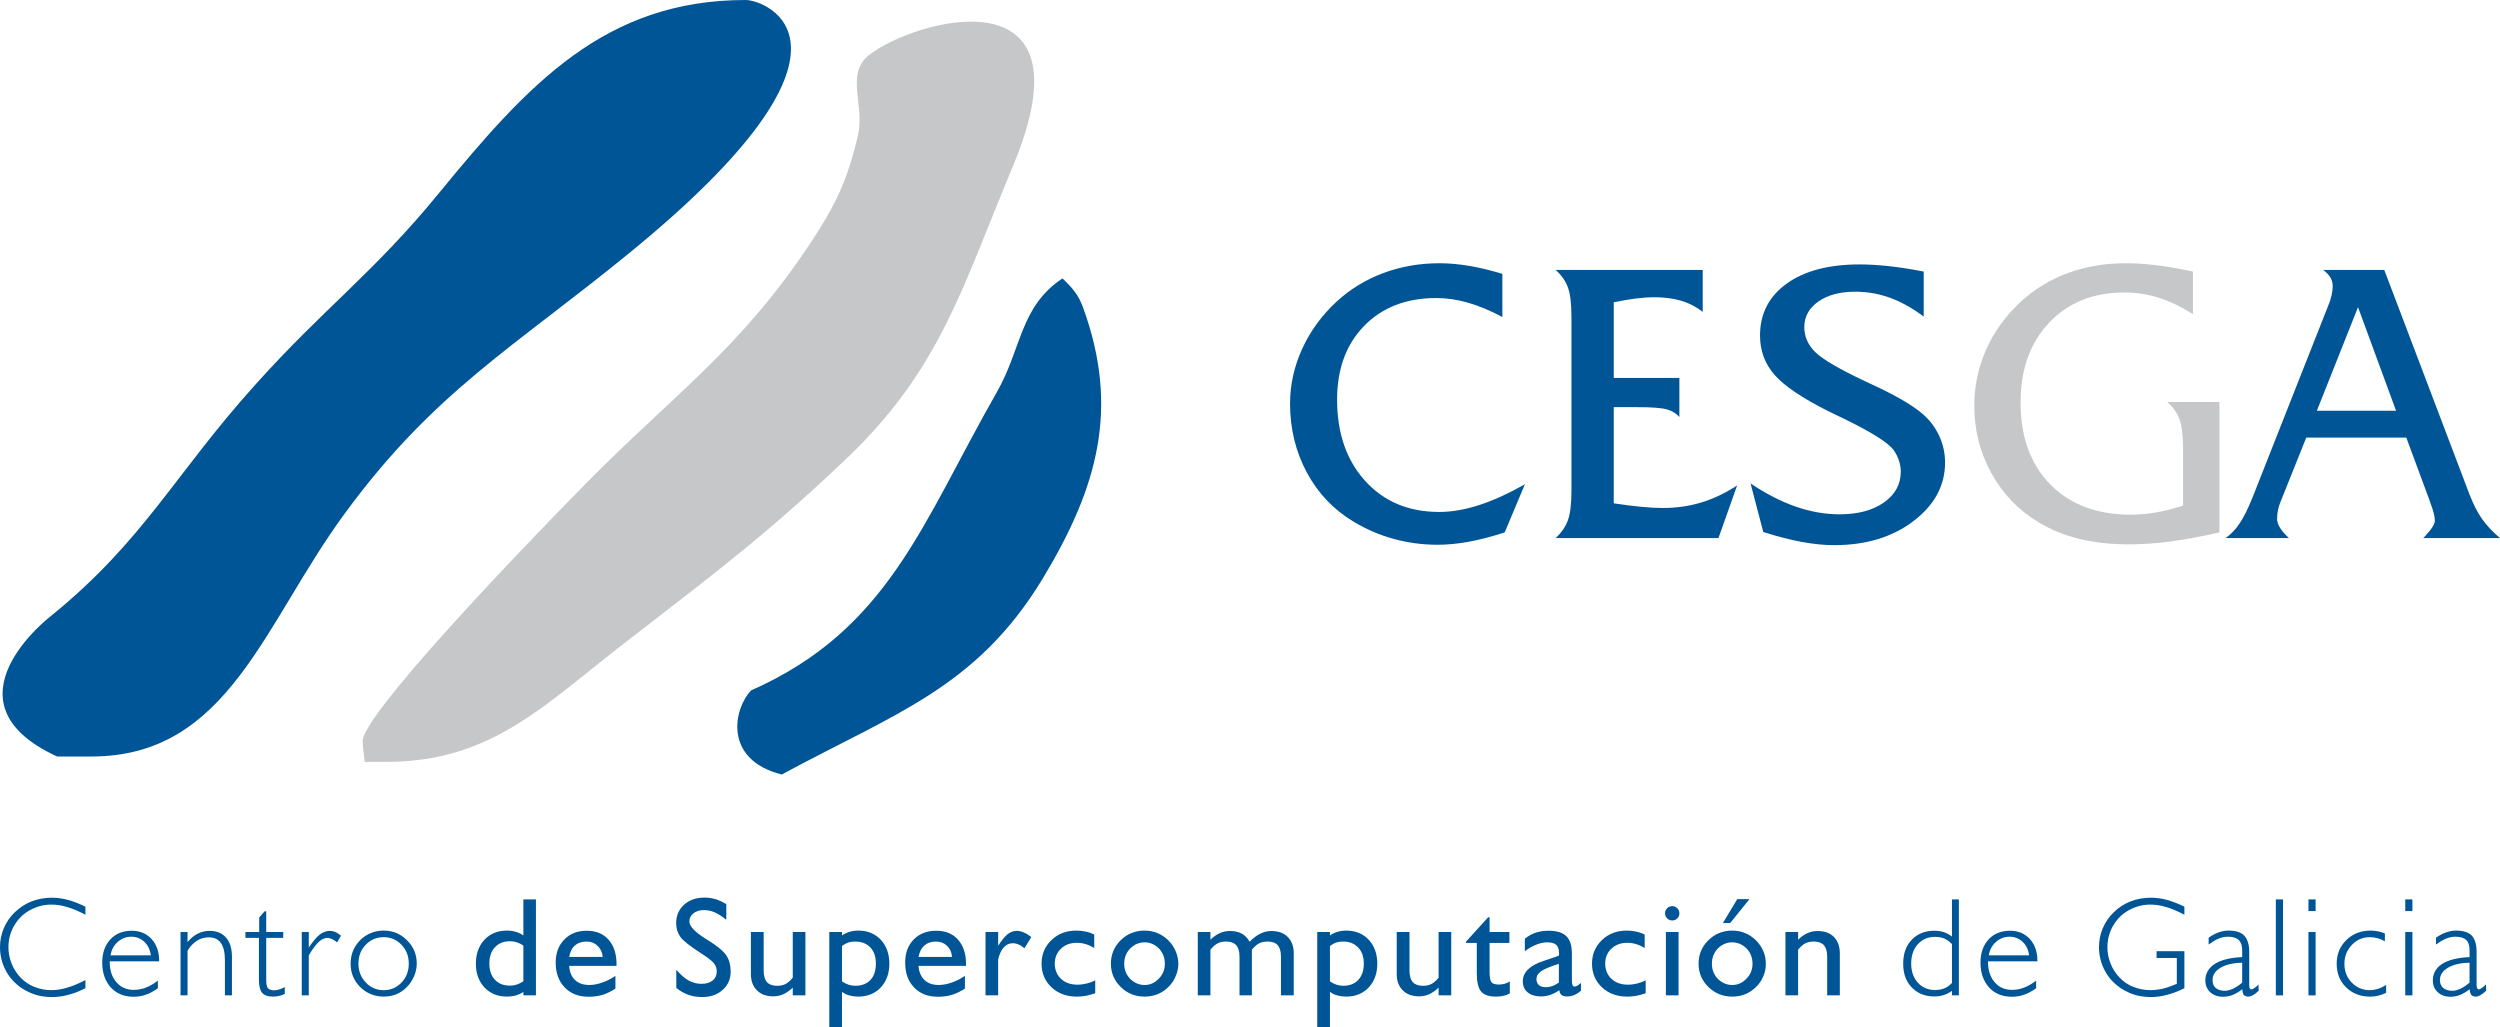 <?xml version="1.0" encoding="UTF-8" standalone="no"?>
<!-- Generator: Adobe Illustrator 12.0.0, SVG Export Plug-In . SVG Version: 6.00 Build 51448)  -->
<svg
   xmlns:dc="http://purl.org/dc/elements/1.1/"
   xmlns:cc="http://creativecommons.org/ns#"
   xmlns:rdf="http://www.w3.org/1999/02/22-rdf-syntax-ns#"
   xmlns:svg="http://www.w3.org/2000/svg"
   xmlns="http://www.w3.org/2000/svg"
   xmlns:sodipodi="http://sodipodi.sourceforge.net/DTD/sodipodi-0.dtd"
   xmlns:inkscape="http://www.inkscape.org/namespaces/inkscape"
   version="1.1"
   id="Capa_1"
   width="498.258"
   height="204.733"
   viewBox="0 0 498.258 204.733"
   overflow="visible"
   enable-background="new 0 0 498.258 204.733"
   xml:space="preserve"
   sodipodi:version="0.32"
   inkscape:version="0.46"
   sodipodi:docname="cesga_txt.svg"
   inkscape:output_extension="org.inkscape.output.svg.inkscape"><defs
   id="defs28"><inkscape:perspective
   sodipodi:type="inkscape:persp3d"
   inkscape:vp_x="0 : 102.3665 : 1"
   inkscape:vp_y="0 : 1000 : 0"
   inkscape:vp_z="498.258 : 102.3665 : 1"
   inkscape:persp3d-origin="249.129 : 68.244334 : 1"
   id="perspective32" />
	
	
	
	
	
	
	
	
	
	
	
</defs><sodipodi:namedview
   inkscape:window-height="949"
   inkscape:window-width="1279"
   inkscape:pageshadow="2"
   inkscape:pageopacity="0.0"
   guidetolerance="10.0"
   gridtolerance="10.0"
   objecttolerance="10.0"
   borderopacity="1.0"
   bordercolor="#666666"
   pagecolor="#ffffff"
   id="base"
   showgrid="false"
   inkscape:zoom="2.364237"
   inkscape:cx="254.23043"
   inkscape:cy="102.3665"
   inkscape:window-x="1"
   inkscape:window-y="49"
   inkscape:current-layer="Capa_1" />
<path
   style="fill:#005596"
   d="M 489.469 185.469 C 488.824 185.469 488.206 185.588 487.562 185.812 C 486.918 186.036 486.201 186.398 485.5 186.875 L 485.5 188.25 C 486.229 187.719 486.916 187.315 487.531 187.062 C 488.149 186.81 488.76 186.688 489.375 186.688 C 490.355 186.688 491.084 186.922 491.531 187.344 C 491.98 187.791 492.188 188.455 492.188 189.406 L 492.188 190.75 C 489.808 190.862 488.01 191.309 486.75 192.094 C 485.491 192.905 484.875 194.006 484.875 195.406 C 484.875 196.36 485.199 197.135 485.844 197.75 C 486.489 198.339 487.34 198.656 488.375 198.656 C 489.047 198.656 489.635 198.537 490.25 198.312 C 490.867 198.06 491.518 197.687 492.219 197.156 C 492.246 197.687 492.363 198.03 492.531 198.281 C 492.728 198.506 493.044 198.625 493.438 198.625 C 493.719 198.625 493.981 198.539 494.344 198.344 C 494.679 198.147 495.08 197.862 495.5 197.469 L 495.469 196.188 C 495.413 196.242 495.3 196.358 495.188 196.469 C 494.63 196.945 494.254 197.188 494.031 197.188 C 493.89 197.188 493.803 197.109 493.719 196.969 C 493.635 196.829 493.594 196.654 493.594 196.375 L 493.594 189.75 C 493.594 188.239 493.27 187.141 492.625 186.469 C 491.982 185.797 490.924 185.469 489.469 185.469 z M 492.188 191.875 L 492.188 195.844 C 491.515 196.405 490.907 196.811 490.375 197.062 C 489.814 197.315 489.254 197.469 488.75 197.469 C 487.994 197.469 487.387 197.269 486.938 196.906 C 486.517 196.543 486.281 195.987 486.281 195.344 C 486.281 194.307 486.811 193.518 487.875 192.875 C 488.911 192.258 490.369 191.902 492.188 191.875 z "
   transform="translate(0,-1.7573433e-6)"
   id="path25" /><path
   style="fill:#005596"
   d="M 444.156 185.469 C 443.513 185.469 442.864 185.589 442.219 185.812 C 441.574 186.036 440.886 186.398 440.188 186.875 L 440.188 188.25 C 440.914 187.719 441.57 187.315 442.188 187.062 C 442.803 186.81 443.416 186.688 444.031 186.688 C 445.011 186.688 445.738 186.922 446.188 187.344 C 446.635 187.791 446.875 188.455 446.875 189.406 L 446.875 190.75 C 444.494 190.862 442.698 191.309 441.438 192.094 C 440.178 192.905 439.531 194.006 439.531 195.406 C 439.531 196.36 439.855 197.135 440.5 197.75 C 441.143 198.339 441.994 198.656 443.031 198.656 C 443.703 198.656 444.321 198.537 444.938 198.312 C 445.553 198.06 446.207 197.687 446.906 197.156 C 446.935 197.687 447.02 198.03 447.188 198.281 C 447.382 198.506 447.701 198.625 448.094 198.625 C 448.373 198.625 448.666 198.539 449.031 198.344 C 449.366 198.147 449.734 197.862 450.156 197.469 L 450.125 196.188 C 450.071 196.242 449.986 196.358 449.875 196.469 C 449.315 196.945 448.944 197.188 448.719 197.188 C 448.578 197.188 448.459 197.109 448.375 196.969 C 448.291 196.829 448.281 196.654 448.281 196.375 L 448.281 189.75 C 448.281 188.239 447.926 187.141 447.281 186.469 C 446.636 185.797 445.613 185.469 444.156 185.469 z M 446.875 191.875 L 446.875 195.844 C 446.203 196.405 445.563 196.811 445.031 197.062 C 444.471 197.315 443.91 197.469 443.406 197.469 C 442.649 197.469 442.041 197.269 441.594 196.906 C 441.174 196.543 440.969 195.987 440.969 195.344 C 440.969 194.307 441.498 193.518 442.562 192.875 C 443.601 192.258 445.055 191.902 446.875 191.875 z "
   transform="translate(0,-1.7573433e-6)"
   id="path2515" /><path
   style="fill:#005596"
   d="M 400.625 185.5 C 398.861 185.5 397.408 186.071 396.344 187.219 C 395.252 188.395 394.719 189.94 394.719 191.844 C 394.719 193.887 395.29 195.553 396.438 196.812 C 397.586 198.046 399.096 198.656 401 198.656 C 401.81 198.656 402.621 198.531 403.406 198.25 C 404.189 197.998 405.001 197.53 405.812 196.969 L 405.812 195.438 C 404.973 196.079 404.16 196.565 403.375 196.844 C 402.619 197.152 401.809 197.281 400.969 197.281 C 399.571 197.281 398.427 196.787 397.531 195.75 C 396.664 194.742 396.219 193.402 396.219 191.75 L 396.219 191.594 L 406.062 191.594 L 406.062 191.531 C 406.062 189.711 405.57 188.277 404.562 187.156 C 403.555 186.065 402.248 185.5 400.625 185.5 z M 400.5 186.688 C 401.535 186.688 402.396 187.047 403.125 187.719 C 403.826 188.391 404.265 189.287 404.406 190.406 L 396.375 190.406 C 396.543 189.315 397.025 188.423 397.781 187.75 C 398.564 187.051 399.463 186.688 400.5 186.688 z "
   transform="translate(0,-1.7573433e-6)"
   id="path2523" /><path
   style="fill:#005596"
   d="M 389.031 179.25 L 389.031 186.656 C 388.527 186.264 387.994 185.976 387.406 185.781 C 386.848 185.584 386.199 185.5 385.5 185.5 C 383.651 185.5 382.148 186.11 381 187.312 C 379.852 188.518 379.312 190.101 379.312 192.062 C 379.312 194.022 379.852 195.576 381 196.781 C 382.148 197.984 383.65 198.594 385.5 198.594 C 386.199 198.594 386.847 198.51 387.406 198.312 C 387.994 198.118 388.527 197.862 389.031 197.469 L 389.031 198.375 L 390.406 198.375 L 390.406 179.25 L 389.031 179.25 z M 385.656 186.719 C 386.355 186.719 386.97 186.838 387.531 187.062 C 388.063 187.315 388.554 187.681 389.031 188.156 L 389.031 195.906 C 388.584 196.383 388.096 196.745 387.562 196.969 C 387.005 197.194 386.383 197.312 385.656 197.312 C 384.256 197.312 383.115 196.823 382.219 195.844 C 381.352 194.863 380.906 193.597 380.906 192.031 C 380.906 190.463 381.352 189.167 382.219 188.188 C 383.115 187.208 384.256 186.719 385.656 186.719 z "
   transform="translate(0,-1.7573433e-6)"
   id="path2525" /><path
   style="fill:#005596"
   d="M 345.25 185.469 C 343.375 185.469 341.787 186.115 340.5 187.375 C 339.184 188.662 338.531 190.243 338.531 192.062 C 338.531 193.882 339.184 195.43 340.5 196.719 C 341.787 197.978 343.375 198.625 345.25 198.625 C 346.147 198.625 347.027 198.465 347.812 198.156 C 348.623 197.82 349.324 197.364 349.969 196.719 C 350.611 196.104 351.101 195.402 351.438 194.562 C 351.8 193.75 351.937 192.929 351.938 192.062 C 351.938 191.196 351.773 190.345 351.438 189.562 C 351.101 188.78 350.612 188.051 349.969 187.406 C 349.325 186.791 348.623 186.305 347.812 185.969 C 347 185.633 346.146 185.469 345.25 185.469 z M 345.219 187.812 C 346.338 187.812 347.314 188.25 348.125 189.062 C 348.91 189.903 349.281 190.915 349.281 192.062 C 349.281 193.238 348.907 194.191 348.094 195.031 C 347.311 195.871 346.369 196.313 345.25 196.312 C 344.129 196.312 343.157 195.875 342.344 195.062 C 341.561 194.224 341.187 193.238 341.188 192.062 C 341.188 190.913 341.561 189.904 342.344 189.062 C 343.157 188.25 344.098 187.812 345.219 187.812 z "
   transform="translate(0,-1.7573433e-6)"
   id="path2439" /><path
   style="fill:#005596"
   d="M 308.625 185.5 C 307.728 185.5 306.879 185.623 306.094 185.875 C 305.283 186.154 304.551 186.561 303.906 187.094 L 303.906 189.594 C 304.662 189.007 305.4 188.56 306.156 188.281 C 306.912 187.973 307.645 187.812 308.344 187.812 C 309.184 187.812 309.792 187.976 310.156 188.312 C 310.52 188.649 310.719 189.181 310.719 189.938 C 310.719 190.077 310.719 190.195 310.719 190.25 C 310.719 190.334 310.687 190.385 310.688 190.469 L 307.688 191.5 C 306.288 191.949 305.262 192.516 304.562 193.188 C 303.861 193.859 303.5 194.667 303.5 195.562 C 303.5 196.513 303.824 197.248 304.469 197.781 C 305.113 198.313 306.004 198.594 307.125 198.594 C 307.768 198.594 308.381 198.476 308.969 198.281 C 309.53 198.086 310.166 197.793 310.781 197.344 C 310.837 197.793 310.964 198.089 311.188 198.281 C 311.44 198.477 311.804 198.594 312.281 198.594 C 312.785 198.594 313.273 198.51 313.75 198.312 C 314.197 198.118 314.647 197.831 315.094 197.438 L 315.094 195.906 C 314.703 196.215 314.449 196.416 314.281 196.5 C 314.113 196.584 313.949 196.625 313.781 196.625 C 313.613 196.625 313.49 196.541 313.406 196.344 C 313.322 196.149 313.281 195.822 313.281 195.375 L 313.281 190.031 C 313.281 188.435 312.912 187.291 312.156 186.562 C 311.428 185.863 310.248 185.5 308.625 185.5 z M 310.688 192.094 L 310.688 195.812 C 310.267 196.12 309.858 196.361 309.438 196.5 C 309.017 196.668 308.543 196.75 308.094 196.75 C 307.479 196.75 307.055 196.625 306.719 196.344 C 306.383 196.065 306.219 195.629 306.219 195.125 C 306.219 194.537 306.512 194.01 307.156 193.562 C 307.8 193.115 308.98 192.625 310.688 192.094 z "
   transform="translate(0,-1.7573433e-6)"
   id="path2449" /><path
   style="fill:#005596"
   d="M 268.312 185.469 C 267.671 185.469 267.127 185.551 266.594 185.719 C 266.062 185.86 265.539 186.101 265.062 186.438 L 265.062 185.75 L 262.531 185.75 L 262.531 204.719 L 265.062 204.719 L 265.062 197.688 C 265.538 198.025 266.032 198.267 266.562 198.406 C 267.096 198.547 267.67 198.625 268.312 198.625 C 270.132 198.625 271.633 198.017 272.781 196.812 C 273.927 195.579 274.5 193.994 274.5 192.062 C 274.5 190.131 273.927 188.513 272.781 187.281 C 271.633 186.076 270.132 185.469 268.312 185.469 z M 267.688 187.656 C 268.974 187.656 269.958 188.061 270.688 188.844 C 271.443 189.629 271.812 190.691 271.812 192.062 C 271.812 193.434 271.443 194.53 270.688 195.312 C 269.959 196.095 268.974 196.469 267.688 196.469 C 267.211 196.469 266.764 196.391 266.344 196.25 C 265.924 196.111 265.482 195.873 265.062 195.594 L 265.062 188.531 C 265.483 188.223 265.924 187.983 266.344 187.844 C 266.764 187.704 267.211 187.656 267.688 187.656 z "
   transform="translate(0,-1.7573433e-6)"
   id="path2457" /><path
   style="fill:#005596"
   d="M 228.125 185.469 C 226.249 185.469 224.663 186.115 223.375 187.375 C 222.059 188.662 221.406 190.243 221.406 192.062 C 221.406 193.882 222.059 195.43 223.375 196.719 C 224.663 197.978 226.249 198.625 228.125 198.625 C 229.021 198.625 229.904 198.465 230.688 198.156 C 231.5 197.82 232.2 197.364 232.844 196.719 C 233.488 196.104 233.976 195.402 234.312 194.562 C 234.677 193.75 234.844 192.929 234.844 192.062 C 234.844 191.196 234.649 190.345 234.312 189.562 C 233.976 188.78 233.488 188.051 232.844 187.406 C 232.2 186.791 231.5 186.305 230.688 185.969 C 229.875 185.633 229.021 185.469 228.125 185.469 z M 228.125 187.812 C 229.245 187.812 230.188 188.25 231 189.062 C 231.784 189.903 232.156 190.915 232.156 192.062 C 232.156 193.238 231.781 194.191 230.969 195.031 C 230.185 195.871 229.245 196.313 228.125 196.312 C 227.005 196.312 226.031 195.875 225.219 195.062 C 224.435 194.224 224.062 193.238 224.062 192.062 C 224.062 190.913 224.435 189.904 225.219 189.062 C 226.031 188.25 227.005 187.812 228.125 187.812 z "
   transform="translate(0,-1.7573433e-6)"
   id="path2463" /><path
   style="fill:#005596"
   d="M 171.062 185.469 C 170.418 185.469 169.876 185.551 169.344 185.719 C 168.812 185.86 168.288 186.101 167.812 186.438 L 167.812 185.75 L 165.281 185.75 L 165.281 204.719 L 167.812 204.719 L 167.812 197.688 C 168.288 198.025 168.78 198.267 169.312 198.406 C 169.845 198.547 170.418 198.625 171.062 198.625 C 172.882 198.625 174.383 198.017 175.531 196.812 C 176.679 195.579 177.25 193.994 177.25 192.062 C 177.25 190.131 176.679 188.513 175.531 187.281 C 174.383 186.076 172.882 185.469 171.062 185.469 z M 170.438 187.656 C 171.726 187.656 172.741 188.061 173.469 188.844 C 174.225 189.629 174.562 190.691 174.562 192.062 C 174.562 193.434 174.225 194.53 173.469 195.312 C 172.741 196.095 171.726 196.469 170.438 196.469 C 169.962 196.469 169.514 196.391 169.094 196.25 C 168.674 196.111 168.232 195.873 167.812 195.594 L 167.812 188.531 C 168.232 188.223 168.674 187.983 169.094 187.844 C 169.514 187.704 169.962 187.656 170.438 187.656 z "
   transform="translate(0,-1.7573433e-6)"
   id="path2475" /><path
   style="fill:#005596"
   d="M 104.312 179.25 L 104.312 186.438 C 103.837 186.101 103.313 185.86 102.781 185.719 C 102.249 185.551 101.675 185.469 101.031 185.469 C 99.211 185.469 97.71 186.076 96.562 187.281 C 95.415 188.514 94.844 190.131 94.844 192.062 C 94.844 193.994 95.414 195.581 96.562 196.812 C 97.71 198.018 99.211 198.625 101.031 198.625 C 101.675 198.625 102.281 198.547 102.812 198.406 C 103.344 198.238 103.837 198.025 104.312 197.688 L 104.312 198.375 L 106.812 198.375 L 106.812 179.25 L 104.312 179.25 z M 101.656 187.594 C 102.132 187.594 102.611 187.673 103.031 187.812 C 103.451 187.953 103.892 188.16 104.312 188.469 L 104.312 195.562 C 103.892 195.844 103.451 196.078 103.031 196.219 C 102.611 196.36 102.132 196.438 101.656 196.438 C 100.368 196.438 99.384 196.064 98.656 195.281 C 97.9 194.496 97.531 193.402 97.531 192.031 C 97.531 190.658 97.9 189.564 98.656 188.781 C 99.384 187.996 100.368 187.594 101.656 187.594 z "
   transform="translate(0,-1.7573433e-6)"
   id="path2487" /><path
   style="fill:#005596"
   d="M 76.469 185.469 C 74.649 185.469 73.069 186.115 71.781 187.375 C 70.521 188.662 69.875 190.243 69.875 192.062 C 69.875 193.91 70.521 195.43 71.781 196.719 C 73.069 197.978 74.649 198.625 76.469 198.625 C 77.365 198.625 78.216 198.465 79 198.156 C 79.784 197.82 80.478 197.364 81.094 196.719 C 81.71 196.104 82.167 195.375 82.531 194.562 C 82.867 193.75 83.063 192.929 83.062 192.062 C 83.062 190.243 82.413 188.666 81.125 187.406 C 79.865 186.119 78.289 185.469 76.469 185.469 z M 76.469 186.781 C 77.869 186.781 79.051 187.278 80.031 188.312 C 81.011 189.35 81.469 190.578 81.469 192.062 C 81.469 193.519 81.011 194.804 80.031 195.812 C 79.051 196.847 77.869 197.344 76.469 197.344 C 75.069 197.344 73.886 196.847 72.906 195.812 C 71.926 194.804 71.437 193.519 71.438 192.062 C 71.438 190.578 71.895 189.35 72.875 188.312 C 73.855 187.278 75.069 186.781 76.469 186.781 z "
   transform="translate(0,-1.7573433e-6)"
   id="path21" /><path
   style="fill:#005596"
   id="path5"
   d="M 303.918,96.514 L 299.891,106.109 C 297.379,106.929 295.018,107.545 292.813,107.955 C 290.608,108.367 288.504,108.572 286.504,108.572 C 283.529,108.572 280.631,108.187 277.809,107.418 C 274.989,106.648 272.321,105.506 269.807,103.992 C 265.807,101.606 262.692,98.335 260.459,94.179 C 258.229,90.023 257.111,85.444 257.111,80.44 C 257.111,76.694 257.92,73.051 259.535,69.511 C 261.152,65.971 263.447,62.828 266.422,60.083 C 269.139,57.595 272.242,55.704 275.731,54.408 C 279.22,53.112 282.938,52.464 286.887,52.464 C 288.758,52.464 290.727,52.637 292.791,52.985 C 294.855,53.332 297.068,53.865 299.428,54.584 L 299.428,63.182 C 297.016,61.896 294.733,60.944 292.578,60.326 C 290.423,59.708 288.32,59.399 286.267,59.399 C 280.29,59.399 275.499,61.246 271.894,64.94 C 268.29,68.634 266.488,73.533 266.488,79.638 C 266.488,86.333 268.357,91.74 272.092,95.857 C 275.827,99.974 280.737,102.032 286.821,102.032 C 289.311,102.032 291.962,101.579 294.774,100.672 C 297.584,99.763 300.633,98.378 303.918,96.514 L 303.918,96.514 z" /><path
   style="fill:#005596"
   id="path7"
   d="M 310.043,107.231 C 311.172,106.204 311.979,105.042 312.465,103.745 C 312.953,102.449 313.195,100.453 313.195,97.757 L 313.195,63.156 C 313.195,60.473 312.953,58.492 312.465,57.214 C 311.979,55.936 311.172,54.798 310.043,53.802 L 339.357,53.802 L 339.357,62.155 C 338.046,61.132 336.607,60.391 335.039,59.93 C 333.473,59.47 331.66,59.24 329.605,59.24 C 328.552,59.24 327.371,59.323 326.058,59.49 C 324.747,59.656 323.271,59.905 321.626,60.238 L 321.626,75.317 L 334.706,75.317 L 334.706,83.119 C 334.091,82.398 333.257,81.89 332.206,81.593 C 331.155,81.296 329.231,81.149 326.435,81.149 L 321.626,81.149 L 321.626,100.314 C 323.653,100.624 325.487,100.856 327.128,101.011 C 328.771,101.166 330.194,101.244 331.398,101.244 C 334.119,101.244 336.683,100.876 339.093,100.14 C 341.505,99.404 343.878,98.275 346.212,96.752 L 342.497,107.233 L 310.043,107.233 L 310.043,107.231 z" /><path
   style="fill:#005596"
   id="path9"
   d="M 351.43,106.036 L 348.891,96.356 C 351.995,98.43 355.01,99.974 357.934,100.985 C 360.858,101.996 363.756,102.503 366.631,102.503 C 370.301,102.503 373.25,101.714 375.483,100.138 C 377.713,98.562 378.831,96.517 378.831,94.004 C 378.831,93.287 378.716,92.569 378.483,91.851 C 378.253,91.133 377.919,90.454 377.483,89.813 C 376.506,88.35 373.237,86.258 367.67,83.537 C 366.26,82.87 365.168,82.344 364.399,81.959 C 359.192,79.341 355.62,76.929 353.682,74.721 C 351.746,72.514 350.778,69.896 350.778,66.867 C 350.778,62.529 352.548,59.083 356.087,56.53 C 359.626,53.977 364.474,52.699 370.63,52.699 C 372.398,52.699 374.347,52.815 376.476,53.046 C 378.605,53.278 380.914,53.638 383.402,54.126 L 383.402,63.101 C 381.193,61.434 378.972,60.189 376.74,59.368 C 374.506,58.547 372.183,58.137 369.771,58.137 C 366.714,58.137 364.257,58.791 362.396,60.1 C 360.535,61.408 359.605,63.115 359.605,65.22 C 359.605,67.093 360.335,68.748 361.8,70.185 C 363.265,71.622 366.552,73.546 371.663,75.958 C 371.946,76.086 372.382,76.291 372.972,76.574 C 377.277,78.548 380.493,80.368 382.62,82.035 C 384.21,83.266 385.446,84.766 386.329,86.535 C 387.214,88.304 387.657,90.188 387.657,92.189 C 387.657,96.778 385.553,100.669 381.348,103.861 C 377.145,107.054 371.889,108.65 365.582,108.65 C 363.555,108.65 361.377,108.433 359.043,107.998 C 356.711,107.562 354.174,106.907 351.43,106.036 L 351.43,106.036 z" /><path
   style="fill:#c6c7c8"
   id="path11"
   d="M 437.063,62.628 C 434.754,61.144 432.485,60.051 430.254,59.348 C 428.022,58.645 425.727,58.293 423.367,58.293 C 417.185,58.293 412.195,60.3 408.4,64.315 C 404.603,68.33 402.707,73.633 402.707,80.225 C 402.707,87.1 404.687,92.544 408.648,96.559 C 412.609,100.573 417.962,102.58 424.707,102.58 C 426.271,102.58 427.92,102.433 429.65,102.138 C 431.38,101.843 433.195,101.388 435.091,100.772 L 435.091,89.506 C 435.091,86.814 434.855,84.826 434.38,83.545 C 433.907,82.263 433.093,81.123 431.941,80.123 L 442.341,80.123 L 442.341,106.113 C 438.878,106.906 435.667,107.502 432.704,107.898 C 429.743,108.294 426.991,108.492 424.452,108.492 C 420.733,108.492 417.382,108.127 414.393,107.396 C 411.404,106.665 408.694,105.554 406.256,104.068 C 402.281,101.681 399.158,98.429 396.889,94.311 C 394.62,90.193 393.485,85.724 393.485,80.901 C 393.485,76.924 394.28,73.16 395.872,69.607 C 397.464,66.053 399.772,62.878 402.802,60.082 C 405.546,57.568 408.685,55.67 412.212,54.387 C 415.741,53.105 419.585,52.463 423.741,52.463 C 425.589,52.463 427.624,52.599 429.843,52.869 C 432.064,53.139 434.47,53.557 437.062,54.124 L 437.062,62.628 L 437.063,62.628 z" /><path
   style="fill:#005596;fill-rule:evenodd"
   id="path13"
   d="M 461.76,81.856 L 477.543,81.856 L 469.961,61.219 L 461.76,81.856 L 461.76,81.856 z M 454.523,99.995 C 454.293,100.534 454.119,101.092 454.005,101.669 C 453.888,102.247 453.831,102.843 453.831,103.459 C 453.831,103.973 454.017,104.537 454.388,105.154 C 454.761,105.769 455.357,106.461 456.179,107.232 L 443.57,107.232 C 444.621,106.513 445.562,105.525 446.396,104.267 C 447.228,103.01 448.08,101.291 448.953,99.11 L 463.994,60.988 C 464.301,60.271 464.531,59.566 464.685,58.875 C 464.839,58.184 464.915,57.569 464.915,57.031 C 464.915,56.416 464.769,55.853 464.474,55.34 C 464.179,54.827 463.697,54.315 463.031,53.803 L 475.195,53.803 L 492.189,98.571 C 492.982,100.598 493.834,102.247 494.742,103.517 C 495.652,104.787 496.824,106.025 498.258,107.232 L 482.971,107.232 L 483.162,107.041 C 484.57,105.551 485.275,104.461 485.275,103.768 C 485.275,102.947 484.968,101.741 484.353,100.15 C 484.275,99.893 484.21,99.7 484.16,99.572 L 479.584,87.216 L 459.643,87.216 L 454.523,99.995 L 454.523,99.995 z"
   clip-rule="evenodd" /><path
   style="fill:#005596"
   id="path15"
   d="M 10.185,122.739 C 28.697,107.716 34.868,94.435 50.831,76.729 C 64.514,61.437 74.575,54.327 87.586,38.364 C 105.293,16.768 120.586,0 148.623,0 C 152.514,0 176.509,8.729 125.415,50.437 C 102.29,69.315 86.514,78.07 68.807,102.215 C 52.576,124.214 45.599,150.774 18.234,150.774 C 15.551,150.774 14.075,150.774 11.393,150.774 C -12.349,139.905 10.185,122.739 10.185,122.739 L 10.185,122.739 z" /><path
   style="fill:#c6c7c8"
   id="path17"
   d="M 116.556,96.579 C 134.531,78.335 147.409,69.751 161.629,48.288 C 166.591,40.776 169.006,35.679 171.019,26.826 C 172.36,20.924 168.47,14.753 173.165,10.997 C 182.153,3.888 218.356,-6.291 201.872,33.13 C 191.728,57.387 187.384,73.775 168.336,91.749 C 152.641,106.64 142.58,114.151 125.409,127.431 C 108.641,140.308 98.178,151.845 76.983,151.845 C 75.373,151.845 74.3,151.845 72.691,151.845 C 72.557,150.236 72.289,149.296 72.289,147.687 C 72.289,142.724 100.325,113.077 116.556,96.579 L 116.556,96.579 z" /><path
   style="fill:#005596"
   id="path19"
   d="M 149.7,137.599 C 177.122,125.478 183.797,104.204 198.62,78.254 C 203.683,69.416 203.246,61.153 211.748,55.489 C 213.708,57.345 214.935,58.754 215.852,61.275 C 223.146,81.317 218.866,97.008 207.822,115.302 C 194.626,137.093 178.342,142.163 155.801,154.365 C 144.009,151.374 146.273,141.13 149.7,137.599 L 149.7,137.599 z" /><path
   style="fill:#005596"
   d="M 17.024,196.95 C 15.876,197.538 14.756,197.985 13.636,198.266 C 12.544,198.573 11.424,198.713 10.332,198.713 C 9.24,198.713 8.176,198.572 7.196,198.293 C 6.216,197.984 5.292,197.564 4.424,197.004 C 3.024,196.08 1.932,194.904 1.176,193.477 C 0.392,192.022 0,190.425 0,188.745 C 0,187.458 0.252,186.198 0.756,184.993 C 1.288,183.79 1.988,182.725 2.94,181.829 C 3.92,180.878 5.04,180.149 6.3,179.645 C 7.56,179.168 8.904,178.916 10.332,178.916 C 11.396,178.916 12.46,179.057 13.58,179.365 C 14.7,179.672 15.848,180.121 17.024,180.709 L 17.024,182.305 C 15.736,181.633 14.532,181.102 13.44,180.793 C 12.348,180.457 11.284,180.289 10.276,180.289 C 9.38,180.289 8.54,180.4 7.728,180.652 C 6.916,180.904 6.16,181.24 5.432,181.716 C 4.228,182.499 3.332,183.536 2.66,184.769 C 2.016,185.999 1.68,187.345 1.68,188.8 C 1.68,189.919 1.904,191.013 2.324,192.075 C 2.744,193.112 3.332,194.036 4.116,194.848 C 4.9,195.659 5.796,196.276 6.86,196.696 C 7.924,197.116 9.072,197.339 10.276,197.339 C 11.284,197.339 12.32,197.171 13.412,196.835 C 14.532,196.528 15.708,195.995 17.024,195.323 L 17.024,196.95 z"
   id="path2430" /><path
   style="fill:#005596"
   d="M 26.25 185.5 C 24.486 185.5 23.064 186.071 22 187.219 C 20.908 188.395 20.375 189.94 20.375 191.844 C 20.375 193.887 20.946 195.553 22.094 196.812 C 23.242 198.046 24.752 198.656 26.656 198.656 C 27.468 198.656 28.279 198.531 29.062 198.25 C 29.846 197.998 30.657 197.53 31.469 196.969 L 31.469 195.438 C 30.629 196.079 29.815 196.565 29.031 196.844 C 28.275 197.152 27.465 197.281 26.625 197.281 C 25.225 197.281 24.084 196.787 23.188 195.75 C 22.32 194.742 21.875 193.402 21.875 191.75 L 21.875 191.594 L 31.719 191.594 L 31.719 191.531 C 31.719 189.711 31.227 188.277 30.219 187.156 C 29.211 186.065 27.874 185.5 26.25 185.5 z M 26.156 186.688 C 27.192 186.688 28.053 187.047 28.781 187.719 C 29.481 188.391 29.922 189.287 30.062 190.406 L 22.031 190.406 C 22.199 189.315 22.682 188.423 23.438 187.75 C 24.221 187.051 25.12 186.688 26.156 186.688 z "
   transform="translate(0,-1.7573433e-6)"
   id="path2428" /><path
   style="fill:#005596"
   d="M 35.979,198.378 L 35.979,185.749 L 37.379,185.749 L 37.379,187.767 C 37.995,187.009 38.667,186.451 39.395,186.085 C 40.095,185.722 40.907,185.526 41.747,185.526 C 43.175,185.526 44.295,185.973 45.051,186.87 C 45.835,187.766 46.227,189.026 46.227,190.679 L 46.227,198.378 L 44.827,198.378 L 44.827,191.351 C 44.827,189.837 44.547,188.691 44.015,187.935 C 43.483,187.179 42.699,186.814 41.607,186.814 C 40.739,186.814 39.955,187.039 39.255,187.486 C 38.527,187.935 37.911,188.607 37.379,189.474 L 37.379,198.378 L 35.979,198.378 L 35.979,198.378 z"
   id="path2424" /><path
   style="fill:#005596"
   d="M 53.06,195.271 C 53.06,196.138 53.172,196.699 53.396,196.951 C 53.648,197.23 54.068,197.371 54.656,197.371 C 54.964,197.371 55.3,197.314 55.636,197.203 C 55.972,197.119 56.336,196.951 56.756,196.726 L 56.756,198.099 C 56.364,198.294 55.972,198.406 55.608,198.49 C 55.216,198.574 54.852,198.631 54.46,198.631 C 53.424,198.631 52.668,198.379 52.248,197.875 C 51.828,197.371 51.604,196.502 51.604,195.242 L 51.604,186.926 L 48.916,186.926 L 48.916,185.75 L 51.66,185.75 L 51.66,182.867 L 52.724,181.635 L 53.06,181.635 L 53.06,185.75 L 56.448,185.75 L 56.448,186.926 L 53.06,186.926 L 53.06,195.271 z"
   id="path2422" /><path
   style="fill:#005596"
   d="M 60.143,198.378 L 60.143,185.749 L 61.543,185.749 L 61.543,188.858 C 62.327,187.653 63.055,186.813 63.699,186.282 C 64.343,185.778 65.015,185.526 65.715,185.526 C 66.107,185.526 66.471,185.61 66.835,185.749 C 67.199,185.917 67.563,186.169 67.955,186.478 L 67.199,187.822 C 66.807,187.515 66.471,187.291 66.135,187.15 C 65.827,187.009 65.519,186.925 65.239,186.925 C 64.679,186.925 64.091,187.206 63.503,187.738 C 62.915,188.299 62.271,189.166 61.543,190.398 L 61.543,198.378 L 60.143,198.378 L 60.143,198.378 z"
   id="path2420" /><path
   style="fill:#005596"
   d="M 116.938 185.5 C 115.09 185.5 113.617 186.072 112.469 187.25 C 111.321 188.426 110.75 189.967 110.75 191.844 C 110.75 193.914 111.359 195.58 112.562 196.812 C 113.739 198.046 115.325 198.656 117.312 198.656 C 118.264 198.656 119.198 198.533 120.094 198.281 C 120.962 198 121.816 197.59 122.656 197.031 L 122.656 194.5 C 121.732 195.115 120.837 195.563 119.969 195.844 C 119.101 196.15 118.281 196.313 117.469 196.312 C 116.265 196.312 115.294 195.984 114.594 195.312 C 113.894 194.641 113.522 193.705 113.438 192.5 L 122.875 192.5 L 122.875 192.125 C 122.875 190.08 122.345 188.484 121.281 187.281 C 120.217 186.076 118.757 185.5 116.938 185.5 z M 116.938 187.656 C 117.805 187.656 118.506 187.941 119.094 188.5 C 119.682 189.061 120.041 189.795 120.125 190.719 L 113.438 190.719 C 113.633 189.711 113.978 188.941 114.594 188.438 C 115.182 187.905 115.986 187.656 116.938 187.656 z "
   transform="translate(0,-1.7573433e-6)"
   id="path2485" /><path
   style="fill:#005596"
   d="M 134.789,196.894 L 134.789,193.283 C 135.657,194.263 136.469,194.99 137.281,195.439 C 138.065,195.859 138.905,196.082 139.801,196.082 C 140.753,196.082 141.481,195.859 142.041,195.41 C 142.573,194.99 142.853,194.375 142.853,193.619 C 142.853,193.002 142.657,192.471 142.293,191.994 C 141.929,191.519 141.061,190.848 139.661,189.951 C 137.505,188.551 136.133,187.486 135.601,186.73 C 135.041,185.947 134.761,185.05 134.761,183.986 C 134.761,182.502 135.293,181.271 136.329,180.318 C 137.393,179.367 138.737,178.89 140.417,178.89 C 141.145,178.89 141.873,179.001 142.601,179.199 C 143.301,179.422 144.029,179.758 144.757,180.207 L 144.757,183.314 C 143.917,182.642 143.133,182.138 142.433,181.83 C 141.733,181.523 141.005,181.383 140.305,181.383 C 139.437,181.383 138.737,181.608 138.205,182.028 C 137.673,182.448 137.393,182.979 137.393,183.651 C 137.393,184.604 138.513,185.78 140.753,187.18 C 140.949,187.291 141.089,187.375 141.173,187.432 C 143.021,188.578 144.197,189.586 144.785,190.455 C 145.345,191.322 145.625,192.387 145.625,193.674 C 145.625,195.131 145.093,196.334 144.029,197.287 C 142.993,198.238 141.621,198.715 139.969,198.715 C 138.933,198.715 138.009,198.574 137.197,198.268 C 136.356,197.985 135.544,197.509 134.789,196.894 L 134.789,196.894 z"
   id="path2481" /><path
   style="fill:#005596"
   d="M 158,196.837 C 157.384,197.425 156.74,197.874 156.124,198.153 C 155.508,198.434 154.808,198.573 154.108,198.573 C 152.736,198.573 151.644,198.182 150.86,197.37 C 150.048,196.585 149.656,195.493 149.656,194.122 L 149.656,185.749 L 152.204,185.749 L 152.204,193.478 C 152.204,194.515 152.428,195.242 152.848,195.746 C 153.296,196.223 153.968,196.475 154.864,196.475 C 155.508,196.475 156.096,196.364 156.572,196.112 C 157.048,195.86 157.524,195.44 158,194.852 L 158,185.75 L 160.52,185.75 L 160.52,198.379 L 158,198.379 L 158,196.837 z"
   id="path2479" /><path
   style="fill:#005596"
   d="M 186.594 185.5 C 184.746 185.5 183.242 186.072 182.094 187.25 C 180.946 188.426 180.406 189.967 180.406 191.844 C 180.406 193.914 180.983 195.58 182.188 196.812 C 183.363 198.046 184.95 198.656 186.938 198.656 C 187.889 198.656 188.823 198.533 189.719 198.281 C 190.587 198 191.472 197.59 192.312 197.031 L 192.312 194.5 C 191.388 195.115 190.493 195.563 189.625 195.844 C 188.757 196.15 187.906 196.313 187.094 196.312 C 185.89 196.312 184.95 195.984 184.25 195.312 C 183.55 194.641 183.147 193.705 183.062 192.5 L 192.531 192.5 L 192.531 192.125 C 192.531 190.08 192.001 188.484 190.938 187.281 C 189.874 186.076 188.414 185.5 186.594 185.5 z M 186.562 187.656 C 187.43 187.656 188.162 187.941 188.75 188.5 C 189.338 189.061 189.666 189.795 189.75 190.719 L 183.062 190.719 C 183.258 189.711 183.634 188.941 184.25 188.438 C 184.838 187.905 185.611 187.656 186.562 187.656 z "
   transform="translate(0,-1.7573433e-6)"
   id="path2473" /><path
   style="fill:#005596"
   d="M 196.416,198.378 L 196.416,185.749 L 198.936,185.749 L 198.936,188.493 C 199.636,187.401 200.28,186.618 200.84,186.169 C 201.4,185.749 201.988,185.526 202.66,185.526 C 203.108,185.526 203.584,185.637 204.032,185.833 C 204.508,186.03 205.012,186.337 205.544,186.757 L 204.172,188.997 C 203.752,188.634 203.36,188.382 202.996,188.241 C 202.632,188.073 202.24,187.989 201.82,187.989 C 201.148,187.989 200.532,188.27 200.028,188.858 C 199.524,189.417 199.16,190.229 198.936,191.237 L 198.936,198.378 L 196.416,198.378 L 196.416,198.378 z"
   id="path2469" /><path
   style="fill:#005596"
   d="M 218.284,195.382 L 218.284,197.958 C 217.64,198.183 217.024,198.351 216.436,198.462 C 215.82,198.573 215.232,198.63 214.644,198.63 C 212.572,198.63 210.892,198.015 209.576,196.782 C 208.26,195.55 207.588,193.954 207.588,192.05 C 207.588,190.173 208.26,188.607 209.576,187.347 C 210.892,186.085 212.544,185.47 214.532,185.47 C 215.148,185.47 215.736,185.527 216.352,185.665 C 216.94,185.778 217.5,185.974 218.088,186.253 L 218.088,188.942 C 217.5,188.577 216.94,188.325 216.352,188.157 C 215.792,187.989 215.204,187.905 214.616,187.905 C 213.328,187.905 212.264,188.298 211.452,189.081 C 210.64,189.837 210.22,190.847 210.22,192.05 C 210.22,193.282 210.64,194.29 211.452,195.073 C 212.292,195.858 213.384,196.249 214.728,196.249 C 215.344,196.249 215.96,196.165 216.548,196.026 C 217.136,195.886 217.696,195.69 218.284,195.382 L 218.284,195.382 z"
   id="path2467" /><path
   style="fill:#005596"
   d="M 238.723,198.378 L 238.723,185.749 L 241.243,185.749 L 241.243,187.29 C 241.859,186.673 242.503,186.253 243.119,185.974 C 243.735,185.695 244.407,185.554 245.135,185.554 C 246.059,185.554 246.843,185.722 247.459,186.058 C 248.103,186.394 248.635,186.954 249.055,187.683 C 249.839,186.925 250.539,186.367 251.238,186.058 C 251.912,185.722 252.638,185.554 253.394,185.554 C 254.767,185.554 255.859,185.947 256.642,186.73 C 257.455,187.543 257.847,188.634 257.847,190.005 L 257.847,198.378 L 255.298,198.378 L 255.298,190.649 C 255.298,189.614 255.073,188.858 254.653,188.381 C 254.233,187.904 253.561,187.652 252.667,187.652 C 252.022,187.652 251.435,187.765 250.931,188.017 C 250.454,188.269 249.978,188.689 249.503,189.277 L 249.503,198.377 L 247.039,198.377 L 247.039,190.648 C 247.039,189.64 246.815,188.884 246.395,188.38 C 245.947,187.903 245.275,187.651 244.379,187.651 C 243.735,187.651 243.147,187.764 242.671,188.016 C 242.195,188.268 241.719,188.688 241.243,189.276 L 241.243,198.376 L 238.723,198.376 L 238.723,198.378 z"
   id="path2461" /><path
   style="fill:#005596"
   d="M 286.715,196.837 C 286.1,197.425 285.455,197.874 284.84,198.153 C 284.223,198.434 283.524,198.573 282.822,198.573 C 281.451,198.573 280.359,198.182 279.574,197.37 C 278.763,196.585 278.371,195.493 278.371,194.122 L 278.371,185.749 L 280.918,185.749 L 280.918,193.478 C 280.918,194.515 281.143,195.242 281.563,195.746 C 282.012,196.223 282.684,196.475 283.579,196.475 C 284.224,196.475 284.811,196.364 285.288,196.112 C 285.765,195.86 286.239,195.44 286.716,194.852 L 286.716,185.75 L 289.236,185.75 L 289.236,198.379 L 286.716,198.379 L 286.716,196.837 L 286.715,196.837 z"
   id="path2455" /><path
   style="fill:#005596"
   d="M 300.91,197.985 C 300.519,198.21 300.099,198.378 299.65,198.462 C 299.203,198.573 298.699,198.63 298.195,198.63 C 296.767,198.63 295.787,198.294 295.199,197.622 C 294.611,196.95 294.33,195.718 294.33,193.925 L 294.33,187.935 L 292.174,187.935 L 292.174,187.683 L 296.6,182.81 L 296.879,182.81 L 296.879,185.749 L 300.826,185.749 L 300.826,187.935 L 296.879,187.935 L 296.879,193.73 C 296.879,194.794 297.02,195.466 297.272,195.775 C 297.524,196.082 297.999,196.222 298.727,196.222 C 299.12,196.222 299.483,196.165 299.846,196.081 C 300.211,195.97 300.575,195.829 300.91,195.606 L 300.91,197.985 z"
   id="path2453" /><path
   style="fill:#005596"
   d="M 327.986,195.382 L 327.986,197.958 C 327.341,198.183 326.726,198.351 326.138,198.462 C 325.521,198.573 324.933,198.63 324.345,198.63 C 322.273,198.63 320.593,198.015 319.279,196.782 C 317.963,195.55 317.291,193.954 317.291,192.05 C 317.291,190.173 317.963,188.607 319.279,187.347 C 320.593,186.085 322.246,185.47 324.234,185.47 C 324.849,185.47 325.437,185.527 326.054,185.665 C 326.642,185.778 327.202,185.974 327.79,186.253 L 327.79,188.942 C 327.202,188.577 326.642,188.325 326.054,188.157 C 325.493,187.989 324.906,187.905 324.318,187.905 C 323.031,187.905 321.966,188.298 321.154,189.081 C 320.341,189.837 319.922,190.847 319.922,192.05 C 319.922,193.282 320.342,194.29 321.154,195.073 C 321.994,195.858 323.086,196.249 324.429,196.249 C 325.046,196.249 325.661,196.165 326.249,196.026 C 326.838,195.886 327.398,195.69 327.986,195.382 L 327.986,195.382 z"
   id="path2447" /><path
   style="fill:#005596"
   d="M 331.85,182.026 C 331.85,181.633 331.991,181.297 332.27,181.018 C 332.551,180.737 332.887,180.598 333.278,180.598 C 333.671,180.598 334.007,180.737 334.286,181.018 C 334.567,181.297 334.706,181.633 334.706,182.026 C 334.706,182.417 334.567,182.753 334.286,183.034 C 334.007,183.313 333.671,183.454 333.278,183.454 C 332.887,183.454 332.551,183.313 332.27,183.034 C 331.99,182.753 331.85,182.417 331.85,182.026 L 331.85,182.026 z"
   id="path2445" /><path
   style="fill:#005596"
   d="M 332.018,198.378 L 332.018,185.749 L 334.538,185.749 L 334.538,198.378 L 332.018,198.378 z"
   id="path2443" /><path
   style="fill:#005596"
   d="M 343.387,183.958 L 346.242,179.198 L 348.678,179.198 L 344.842,183.958 L 343.387,183.958 z"
   id="path2437" /><path
   style="fill:#005596"
   d="M 355.846,198.378 L 355.846,185.749 L 358.366,185.749 L 358.366,187.29 C 358.983,186.673 359.626,186.253 360.243,185.974 C 360.858,185.695 361.53,185.554 362.259,185.554 C 363.63,185.554 364.722,185.947 365.507,186.73 C 366.29,187.543 366.683,188.634 366.683,190.005 L 366.683,198.378 L 364.163,198.378 L 364.163,190.649 C 364.163,189.641 363.938,188.885 363.518,188.381 C 363.071,187.904 362.399,187.652 361.502,187.652 C 360.857,187.652 360.27,187.765 359.793,188.017 C 359.318,188.269 358.842,188.689 358.365,189.277 L 358.365,198.377 L 355.846,198.377 L 355.846,198.378 z"
   id="path23" /><path
   style="fill:#005596"
   d="M 435.357,196.95 C 434.181,197.538 433.033,197.985 431.941,198.266 C 430.849,198.573 429.757,198.713 428.666,198.713 C 427.572,198.713 426.51,198.572 425.529,198.293 C 424.549,197.984 423.625,197.564 422.758,197.004 C 421.358,196.08 420.266,194.904 419.51,193.477 C 418.725,192.022 418.334,190.424 418.334,188.745 C 418.334,187.458 418.586,186.198 419.09,184.993 C 419.621,183.79 420.32,182.725 421.274,181.829 C 422.254,180.85 423.374,180.149 424.633,179.645 C 425.865,179.168 427.209,178.916 428.666,178.916 C 429.729,178.916 430.82,179.057 431.941,179.365 C 433.033,179.672 434.181,180.121 435.357,180.709 L 435.357,182.305 C 434.068,181.633 432.865,181.102 431.773,180.793 C 430.681,180.457 429.617,180.289 428.609,180.289 C 427.713,180.289 426.873,180.4 426.06,180.652 C 425.249,180.904 424.492,181.24 423.765,181.716 C 422.56,182.499 421.665,183.536 420.992,184.769 C 420.349,185.999 420.013,187.345 420.013,188.8 C 420.013,189.919 420.236,191.013 420.656,192.075 C 421.076,193.112 421.666,194.036 422.449,194.848 C 423.232,195.659 424.129,196.276 425.193,196.696 C 426.257,197.116 427.404,197.339 428.636,197.339 C 429.421,197.339 430.261,197.228 431.128,197.032 C 431.997,196.807 432.892,196.499 433.845,196.079 L 433.845,190.929 L 429.812,190.929 L 429.812,189.583 L 435.357,189.583 L 435.357,196.95 z"
   id="path2519" /><path
   style="fill:#005596"
   d="M 453.584,198.378 L 453.584,179.253 L 455.012,179.253 L 455.012,198.378 L 453.584,198.378 z"
   id="path2513" /><path
   style="fill:#005596"
   d="M 460.08,181.577 L 460.08,179.253 L 461.508,179.253 L 461.508,181.577 L 460.08,181.577 z"
   id="path2511" /><path
   style="fill:#005596"
   d="M 460.08,198.378 L 460.08,185.749 L 461.508,185.749 L 461.508,198.378 L 460.08,198.378 z"
   id="path2509" /><path
   style="fill:#005596"
   d="M 475.564,197.874 C 475.033,198.126 474.527,198.321 473.996,198.435 C 473.465,198.574 472.932,198.63 472.373,198.63 C 470.439,198.63 468.844,198.015 467.584,196.782 C 466.324,195.549 465.709,193.981 465.709,192.05 C 465.709,190.173 466.352,188.607 467.641,187.347 C 468.928,186.085 470.553,185.47 472.485,185.47 C 472.962,185.47 473.436,185.527 473.913,185.611 C 474.36,185.695 474.837,185.834 475.313,186.031 L 475.313,187.599 C 474.836,187.318 474.36,187.122 473.856,186.982 C 473.352,186.842 472.848,186.787 472.29,186.787 C 470.89,186.787 469.714,187.291 468.733,188.326 C 467.753,189.363 467.249,190.594 467.249,192.078 C 467.249,193.562 467.726,194.822 468.706,195.83 C 469.685,196.838 470.89,197.342 472.29,197.342 C 472.821,197.342 473.353,197.258 473.913,197.09 C 474.444,196.922 475.005,196.643 475.565,196.307 L 475.565,197.874 L 475.564,197.874 z"
   id="path2507" /><path
   style="fill:#005596"
   d="M 479.373,181.577 L 479.373,179.253 L 480.801,179.253 L 480.801,181.577 L 479.373,181.577 z"
   id="path2505" /><path
   style="fill:#005596"
   d="M 479.373,198.378 L 479.373,185.749 L 480.801,185.749 L 480.801,198.378 L 479.373,198.378 z"
   id="path2503" />
</svg>